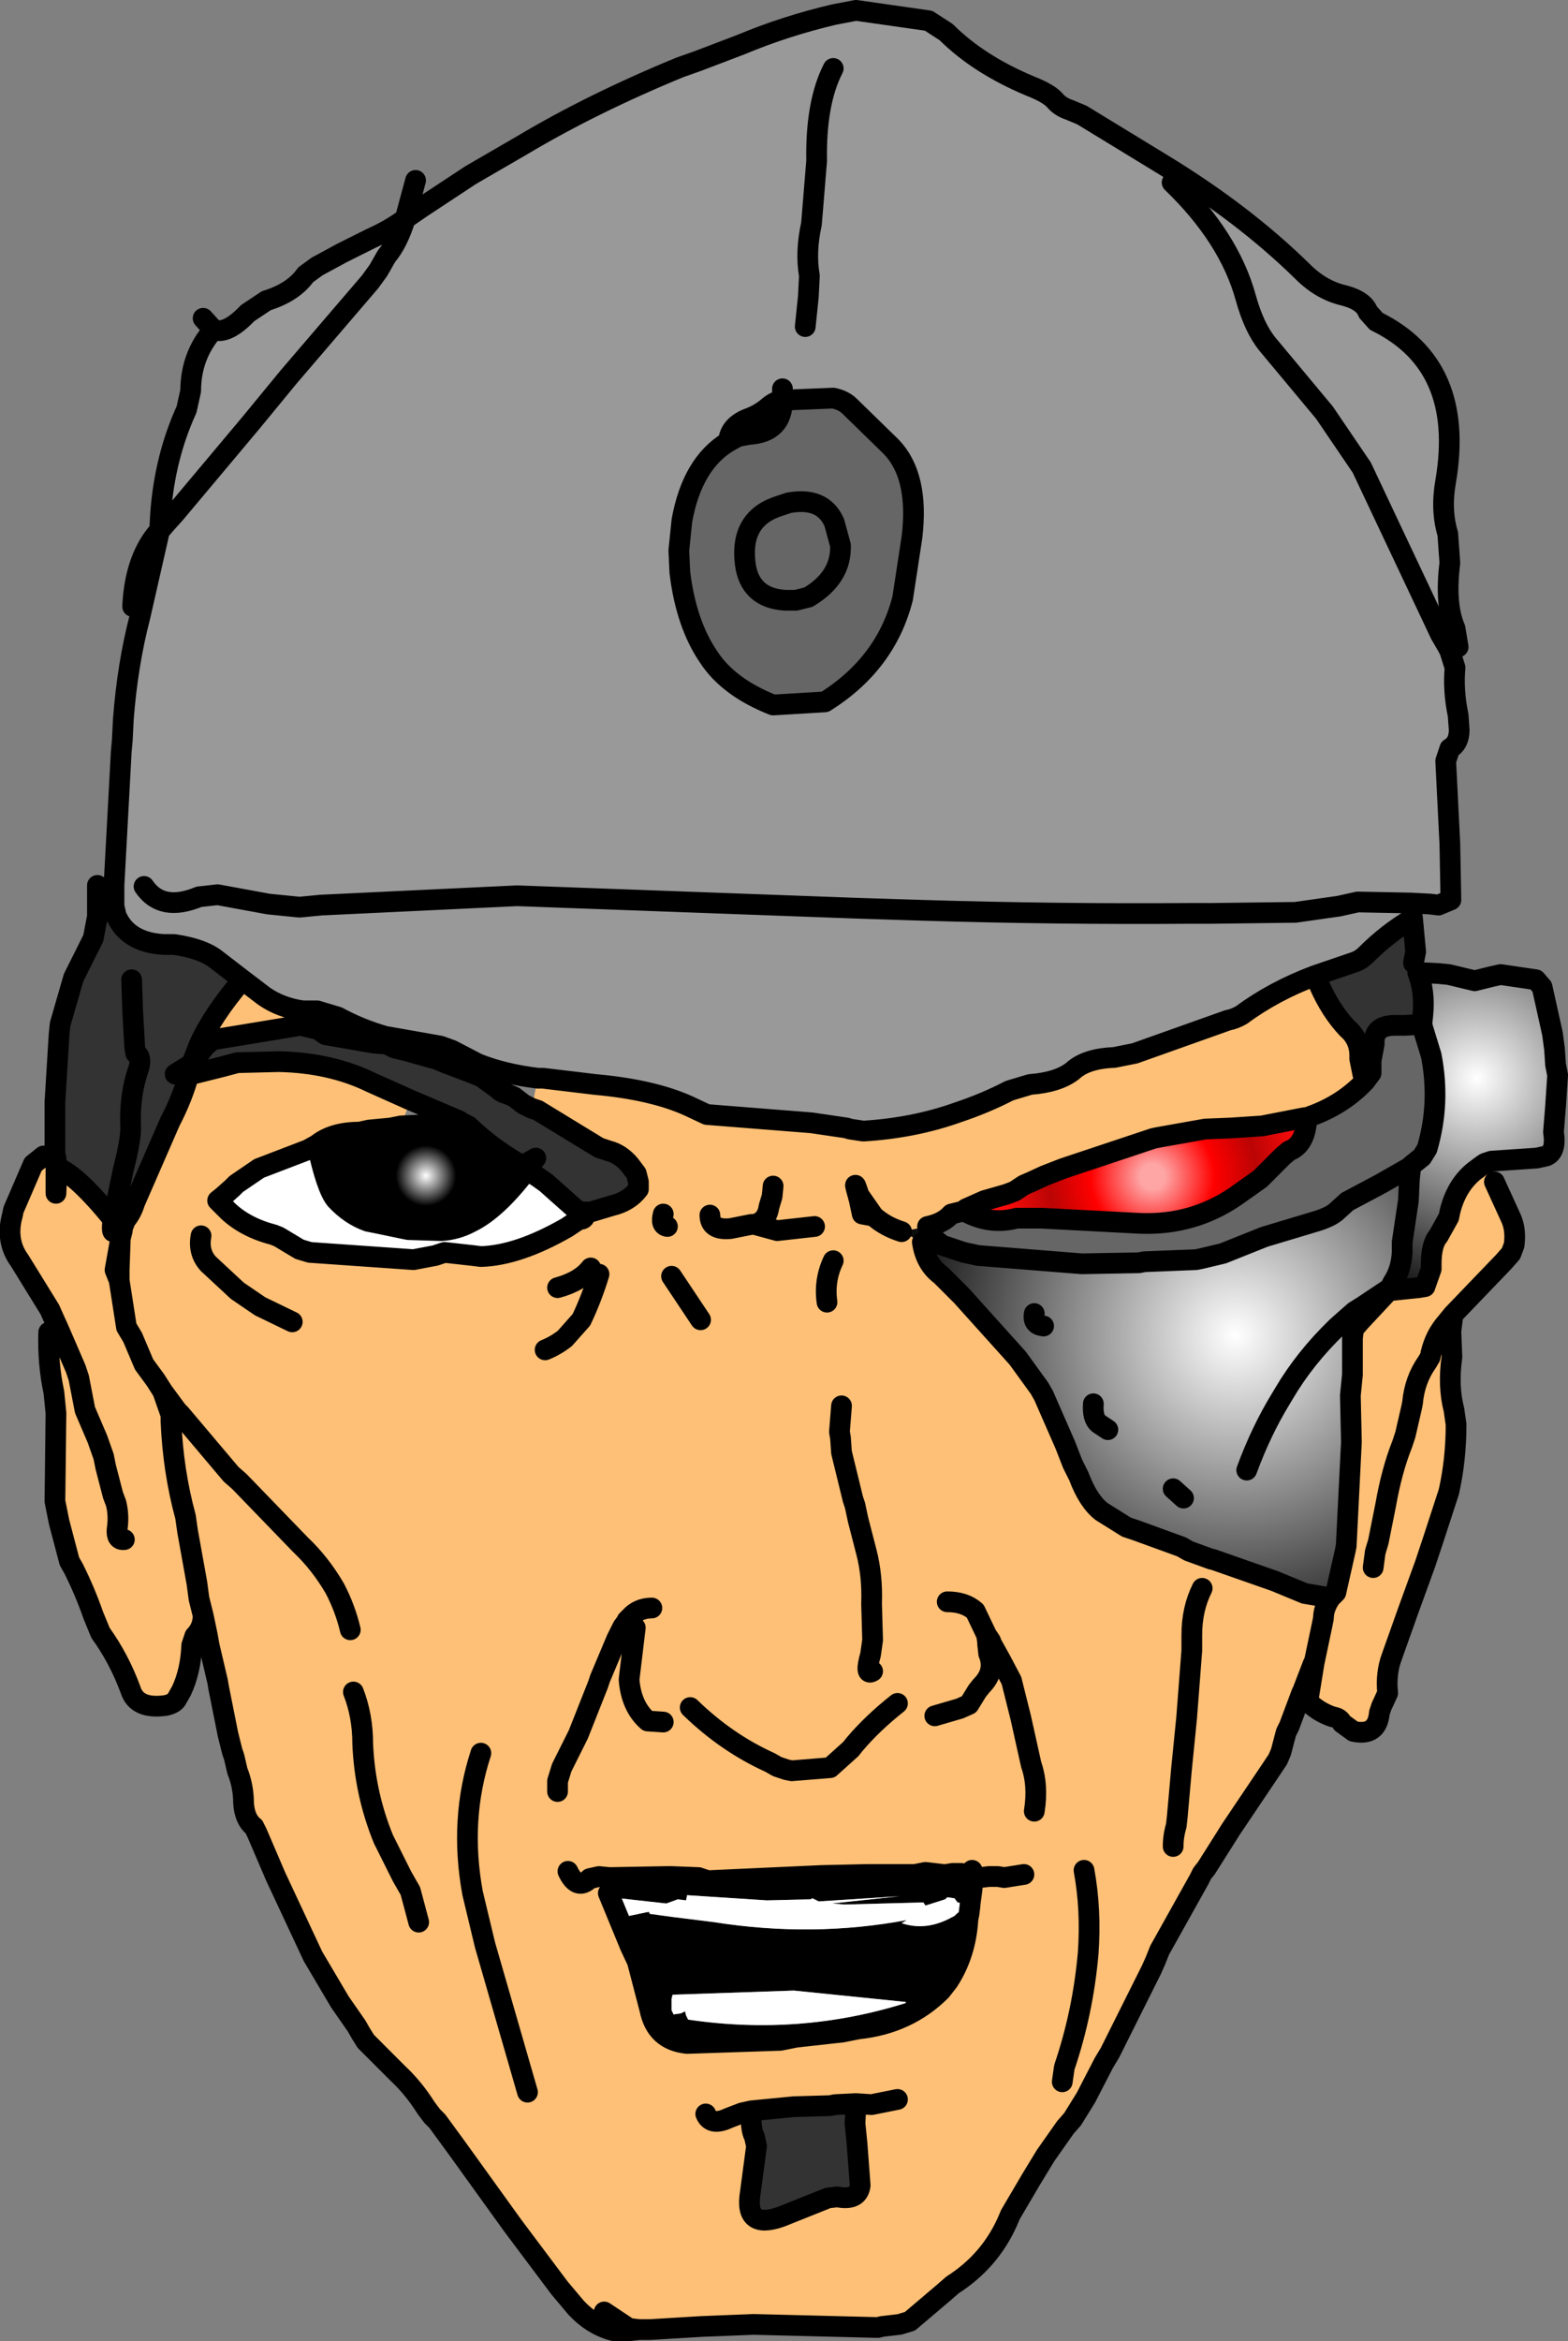<?xml version="1.0" encoding="UTF-8" standalone="no"?>
<svg xmlns:xlink="http://www.w3.org/1999/xlink" height="112.9px" width="75.65px" xmlns="http://www.w3.org/2000/svg">
  <rect width="100%" height="100%" fill="#808080" stroke="none"/>
  <g transform="matrix(1.0, 0.0, 0.0, 1.0, 35.7, 68.75)">
    <path d="M-16.15 -58.2 L-15.35 -58.75 -13.0 -60.3 -10.5 -61.75 Q-7.15 -63.75 -2.9 -65.5 L-2.05 -65.8 0.05 -66.6 Q2.2 -67.5 4.55 -68.05 L5.6 -68.25 9.1 -67.75 9.95 -67.2 Q11.5 -65.65 14.0 -64.6 14.9 -64.25 15.2 -63.9 15.45 -63.6 15.9 -63.45 L16.5 -63.2 20.35 -60.85 Q24.3 -58.45 27.15 -55.65 28.05 -54.75 29.15 -54.5 30.1 -54.25 30.3 -53.7 L30.7 -53.25 Q35.0 -51.15 34.05 -45.55 33.8 -44.15 34.15 -43.0 L34.25 -41.6 Q34.0 -39.6 34.5 -38.45 L34.65 -37.55 34.25 -37.35 34.5 -36.55 Q34.4 -35.45 34.65 -34.25 L34.7 -33.55 Q34.7 -32.9 34.25 -32.65 L34.05 -32.05 34.25 -28.05 34.3 -25.35 33.7 -25.1 33.3 -25.15 32.35 -25.2 32.45 -24.45 Q31.25 -23.75 30.2 -22.7 29.95 -22.45 29.65 -22.35 L27.75 -21.7 Q25.75 -20.95 24.2 -19.8 23.85 -19.6 23.55 -19.55 L19.05 -17.95 18.05 -17.75 Q16.7 -17.7 16.05 -17.1 15.35 -16.55 14.0 -16.45 L13.0 -16.15 Q11.85 -15.55 10.5 -15.1 8.4 -14.35 5.95 -14.2 L5.3 -14.3 5.15 -14.35 3.45 -14.6 -1.6 -15.0 -2.45 -15.4 Q-4.2 -16.2 -7.0 -16.45 L-9.5 -16.75 -9.75 -16.75 Q-11.4 -16.95 -12.65 -17.45 L-13.9 -18.1 -14.45 -18.3 -17.0 -18.75 -17.05 -18.75 Q-18.3 -19.1 -19.4 -19.7 L-20.4 -20.0 -21.1 -20.0 Q-22.15 -20.15 -22.95 -20.7 L-24.0 -21.5 -25.3 -22.5 Q-25.95 -23.0 -27.3 -23.2 L-27.8 -23.2 Q-29.55 -23.3 -30.1 -24.6 L-30.2 -25.05 -30.2 -25.55 -30.2 -25.8 -30.2 -26.05 -29.85 -32.5 -29.8 -33.05 -29.75 -34.05 Q-29.55 -36.7 -28.95 -39.0 L-28.05 -42.95 -28.05 -43.0 -28.0 -43.15 -27.95 -44.0 Q-27.75 -46.7 -26.7 -49.0 L-26.5 -49.9 Q-26.5 -51.6 -25.4 -52.85 -24.75 -52.6 -23.75 -53.65 L-22.85 -54.25 Q-21.55 -54.65 -20.95 -55.5 L-20.4 -55.9 -19.2 -56.55 -17.8 -57.25 Q-16.9 -57.65 -16.15 -58.2 -16.5 -57.05 -17.05 -56.4 L-17.45 -55.7 -17.85 -55.15 -21.75 -50.6 -23.6 -48.35 -27.25 -44.0 -27.7 -43.5 -28.0 -43.15 -27.7 -43.5 -27.25 -44.0 -23.6 -48.35 -21.75 -50.6 -17.85 -55.15 -17.45 -55.7 -17.05 -56.4 Q-16.5 -57.05 -16.15 -58.2 M2.05 -50.0 L2.05 -49.45 2.05 -50.0 M-0.55 -47.45 Q-2.3 -46.4 -2.8 -43.65 L-2.95 -42.2 -2.9 -41.15 Q-2.6 -38.65 -1.5 -37.05 -0.55 -35.6 1.6 -34.75 L4.1 -34.9 Q7.05 -36.75 7.85 -39.9 L8.3 -42.85 Q8.65 -45.8 7.3 -47.2 L5.3 -49.15 Q5.0 -49.45 4.5 -49.55 L2.05 -49.45 Q1.7 -49.4 1.4 -49.15 1.0 -48.8 0.5 -48.6 -0.5 -48.25 -0.55 -47.45 M-28.75 -26.0 Q-27.9 -24.75 -26.1 -25.5 L-25.2 -25.6 -22.75 -25.15 -21.25 -25.0 -20.2 -25.1 -10.75 -25.55 5.6 -24.95 8.75 -24.85 Q15.25 -24.65 21.8 -24.7 L22.8 -24.7 26.8 -24.75 28.9 -25.05 29.8 -25.25 32.35 -25.2 29.8 -25.25 28.9 -25.05 26.8 -24.75 22.8 -24.7 21.8 -24.7 Q15.25 -24.65 8.75 -24.85 L5.6 -24.95 -10.75 -25.55 -20.2 -25.1 -21.25 -25.0 -22.75 -25.15 -25.2 -25.6 -26.1 -25.5 Q-27.9 -24.75 -28.75 -26.0 M20.85 -59.95 Q23.6 -57.3 24.4 -54.4 24.8 -52.95 25.45 -52.15 L28.2 -48.85 30.0 -46.2 31.25 -43.55 33.8 -38.15 34.15 -37.55 34.25 -37.35 34.15 -37.55 33.8 -38.15 31.25 -43.55 30.0 -46.2 28.2 -48.85 25.45 -52.15 Q24.8 -52.95 24.4 -54.4 23.6 -57.3 20.85 -59.95 M3.15 -53.0 L3.3 -54.45 3.35 -55.45 Q3.15 -56.6 3.45 -57.95 L3.7 -61.0 Q3.65 -63.8 4.5 -65.45 3.65 -63.8 3.7 -61.0 L3.45 -57.95 Q3.15 -56.6 3.35 -55.45 L3.3 -54.45 3.15 -53.0" fill="#999999" fill-rule="evenodd" stroke="none"/>
    <path d="M2.05 -49.45 L4.5 -49.55 Q5.0 -49.45 5.3 -49.15 L7.3 -47.2 Q8.65 -45.8 8.3 -42.85 L7.85 -39.9 Q7.05 -36.75 4.1 -34.9 L1.6 -34.75 Q-0.55 -35.6 -1.5 -37.05 -2.6 -38.65 -2.9 -41.15 L-2.95 -42.2 -2.8 -43.65 Q-2.3 -46.4 -0.55 -47.45 L-0.1 -47.7 0.45 -47.8 Q2.05 -47.9 2.05 -49.45 M1.9 -44.35 L2.35 -44.5 Q4.0 -44.8 4.55 -43.55 L4.85 -42.45 Q4.9 -40.9 3.3 -39.95 L2.7 -39.8 2.2 -39.8 Q0.45 -39.9 0.25 -41.6 0.0 -43.75 1.9 -44.35 0.0 -43.75 0.25 -41.6 0.45 -39.9 2.2 -39.8 L2.7 -39.8 3.3 -39.95 Q4.9 -40.9 4.85 -42.45 L4.55 -43.55 Q4.0 -44.8 2.35 -44.5 L1.9 -44.35 M27.35 -14.85 L27.75 -15.0 Q29.15 -15.55 30.15 -16.6 L30.45 -17.0 30.45 -17.6 30.6 -18.4 Q30.55 -19.3 31.6 -19.3 L32.1 -19.3 32.9 -19.35 32.95 -19.15 33.35 -17.85 Q33.8 -15.55 33.15 -13.35 L32.9 -12.95 32.4 -12.55 32.3 -12.45 30.9 -11.65 29.3 -10.8 28.75 -10.3 Q28.45 -10.05 27.8 -9.85 L27.3 -9.7 25.3 -9.1 23.3 -8.3 22.25 -8.05 22.0 -8.0 19.5 -7.9 19.25 -7.85 16.5 -7.8 11.5 -8.2 10.8 -8.35 9.75 -8.7 9.25 -9.1 9.1 -9.5 9.05 -9.6 Q9.8 -9.75 10.2 -10.2 L10.6 -10.3 10.8 -10.35 Q12.05 -9.65 13.35 -10.0 L13.8 -10.0 14.3 -10.0 14.55 -10.0 19.3 -9.75 Q21.85 -9.65 23.9 -11.05 L25.1 -11.9 26.2 -13.0 26.5 -13.25 Q27.3 -13.55 27.35 -14.85" fill="#666666" fill-rule="evenodd" stroke="none"/>
    <path d="M35.8 -12.55 L36.4 -11.75 37.2 -10.0 Q37.45 -9.45 37.35 -8.7 L37.2 -8.3 36.85 -7.9 34.4 -5.35 34.3 -4.55 34.35 -3.3 Q34.15 -1.9 34.45 -0.75 L34.55 -0.05 Q34.55 1.65 34.2 3.2 L33.45 5.5 33.05 6.7 32.25 8.9 31.45 11.15 Q31.15 11.95 31.25 12.9 L30.95 13.55 30.85 13.85 Q30.75 15.0 29.6 14.75 L29.05 14.35 Q28.95 14.1 28.6 14.05 28.0 13.85 27.55 13.45 L27.4 13.3 27.7 11.45 27.65 11.5 27.15 12.8 27.1 12.9 26.5 14.5 26.35 14.8 26.1 15.75 25.95 16.1 25.65 16.55 23.7 19.45 22.5 21.35 22.3 21.6 22.15 21.9 20.25 25.3 20.05 25.8 19.85 26.25 19.55 26.85 19.35 27.25 17.85 30.25 17.55 30.75 16.75 32.3 16.7 32.4 16.05 33.45 15.7 33.85 14.75 35.2 14.05 36.35 13.05 38.05 12.9 38.4 Q12.05 40.3 10.25 41.45 L9.85 41.8 8.2 43.2 7.7 43.35 6.85 43.45 6.65 43.5 0.65 43.35 -1.85 43.45 -4.35 43.6 -4.85 43.6 -5.3 43.65 -5.35 43.65 -5.85 43.65 -6.1 43.65 Q-7.1 43.4 -7.9 42.55 L-8.7 41.6 -10.95 38.6 -13.65 34.85 -14.6 33.55 -14.85 33.3 -15.15 32.9 Q-15.75 31.95 -16.5 31.25 L-18.05 29.7 -18.3 29.3 -18.5 28.95 -19.3 27.8 -20.6 25.6 -22.4 21.75 -23.3 19.65 -23.45 19.35 Q-23.9 19.0 -23.95 18.2 -23.95 17.4 -24.25 16.65 L-24.4 16.0 -24.5 15.7 -24.7 14.9 -25.15 12.65 -25.2 12.35 -25.6 10.65 -25.7 10.1 -25.9 9.15 Q-25.9 9.75 -26.3 10.15 L-26.45 10.6 Q-26.5 11.85 -26.95 12.8 L-27.15 13.15 Q-27.25 13.4 -27.7 13.5 -29.1 13.7 -29.4 12.75 -29.95 11.25 -30.85 10.0 L-31.2 9.15 Q-31.6 8.0 -32.15 6.9 L-32.35 6.55 -32.85 4.65 -33.0 3.9 -33.05 3.65 -33.0 -0.6 -33.1 -1.6 Q-33.4 -3.0 -33.35 -4.5 L-32.85 -4.6 -33.3 -5.6 -34.75 -7.95 Q-35.45 -8.9 -35.1 -10.15 L-35.05 -10.4 -34.1 -12.6 -33.6 -13.0 -33.15 -12.85 -33.05 -12.8 -33.0 -12.55 -33.0 -11.2 -32.95 -12.45 Q-32.0 -12.1 -30.25 -9.95 -30.35 -9.15 -30.15 -9.4 L-29.95 -9.55 -29.9 -9.5 -29.9 -9.0 -29.9 -8.9 -30.15 -7.5 -29.95 -7.0 -29.95 -7.25 -29.95 -7.5 -29.9 -8.9 -29.9 -9.0 -29.8 -9.4 -29.8 -9.5 -29.65 -9.9 Q-29.35 -10.25 -29.2 -10.75 L-27.5 -14.65 Q-26.9 -15.8 -26.6 -16.9 L-25.0 -17.3 -24.25 -17.5 -22.25 -17.55 Q-19.75 -17.5 -17.8 -16.55 L-15.9 -15.7 -16.35 -14.45 -16.85 -14.35 -17.9 -14.25 -18.35 -14.15 Q-19.65 -14.15 -20.4 -13.55 L-20.85 -13.3 -23.2 -12.4 -24.3 -11.65 -24.5 -11.45 -24.95 -11.05 -25.2 -10.85 -24.7 -10.35 Q-23.85 -9.55 -22.5 -9.2 L-22.25 -9.1 -21.25 -8.5 -20.75 -8.35 -15.75 -8.0 -14.7 -8.2 -14.25 -8.35 -12.9 -8.2 -12.5 -8.15 Q-10.7 -8.2 -8.35 -9.55 L-7.75 -9.95 Q-7.45 -9.9 -7.45 -10.3 L-7.2 -10.3 -6.2 -10.6 Q-5.35 -10.8 -4.9 -11.4 L-4.9 -11.75 -5.0 -12.15 -5.3 -12.55 Q-5.75 -13.1 -6.35 -13.25 L-6.8 -13.4 -9.75 -15.2 -10.05 -15.3 -9.75 -16.75 -9.5 -16.75 -7.0 -16.45 Q-4.2 -16.2 -2.45 -15.4 L-1.6 -15.0 3.45 -14.6 5.15 -14.35 5.3 -14.3 5.95 -14.2 Q8.4 -14.35 10.5 -15.1 11.85 -15.55 13.0 -16.15 L14.0 -16.45 Q15.35 -16.55 16.05 -17.1 16.7 -17.7 18.05 -17.75 L19.05 -17.95 23.55 -19.55 Q23.85 -19.6 24.2 -19.8 25.75 -20.95 27.75 -21.7 L27.95 -21.25 Q28.5 -20.0 29.3 -19.15 29.95 -18.6 29.9 -17.7 L30.0 -17.2 30.05 -16.95 30.15 -16.6 Q29.15 -15.55 27.75 -15.0 L27.35 -14.85 27.25 -14.85 25.45 -14.5 25.2 -14.45 23.7 -14.35 22.45 -14.3 20.2 -13.9 19.95 -13.85 15.6 -12.4 14.7 -12.05 14.05 -11.75 13.7 -11.6 13.25 -11.3 12.85 -11.15 11.8 -10.85 10.9 -10.45 10.8 -10.35 10.6 -10.3 10.2 -10.2 Q9.8 -9.75 9.05 -9.6 L7.8 -9.35 8.8 -8.85 Q8.95 -7.8 9.7 -7.25 L10.7 -6.25 13.4 -3.25 14.45 -1.8 14.65 -1.45 15.7 0.95 16.05 1.85 16.35 2.45 Q16.8 3.65 17.45 4.15 L18.65 4.9 19.1 5.05 21.3 5.85 21.65 6.05 22.75 6.45 22.8 6.45 25.8 7.5 27.25 8.1 28.45 8.3 28.5 8.3 28.75 8.05 29.2 6.05 29.25 5.8 29.5 0.8 29.45 -1.45 29.55 -2.45 29.55 -4.2 29.6 -4.65 29.9 -5.0 31.3 -6.5 32.75 -6.65 33.05 -6.7 33.35 -7.55 33.35 -7.8 Q33.35 -8.75 33.7 -9.15 L34.2 -10.05 34.25 -10.3 Q34.55 -11.55 35.4 -12.25 L35.8 -12.55 M-27.85 -1.65 L-28.2 -2.2 -28.75 -2.95 -29.3 -4.25 -29.6 -4.75 -29.95 -7.0 -29.6 -4.75 -29.3 -4.25 -28.75 -2.95 -28.2 -2.2 -27.85 -1.65 -27.5 -0.65 -27.15 -0.7 -27.85 -1.65 M-18.8 9.85 Q-19.05 8.8 -19.55 7.85 -20.25 6.65 -21.2 5.75 L-24.15 2.7 -24.55 2.35 -27.0 -0.55 -27.15 -0.7 -27.0 -0.55 -24.55 2.35 -24.15 2.7 -21.2 5.75 Q-20.25 6.65 -19.55 7.85 -19.05 8.8 -18.8 9.85 M6.45 -10.1 L5.75 -11.1 Q5.5 -11.85 5.6 -11.45 L5.75 -10.9 5.9 -10.2 6.45 -10.1 Q7.0 -9.6 7.8 -9.35 7.0 -9.6 6.45 -10.1 M4.2 -5.95 Q4.05 -7.0 4.5 -7.95 4.05 -7.0 4.2 -5.95 M3.6 -9.6 L1.8 -9.4 0.7 -9.7 0.55 -9.7 -0.45 -9.5 Q-1.45 -9.4 -1.45 -10.15 -1.45 -9.4 -0.45 -9.5 L0.55 -9.7 0.7 -9.7 Q1.3 -9.85 1.4 -10.55 L1.55 -11.05 1.6 -11.55 1.55 -11.05 1.4 -10.55 Q1.3 -9.85 0.7 -9.7 L1.8 -9.4 3.6 -9.6 M30.55 6.85 L30.65 6.1 30.8 5.6 31.15 3.85 Q31.45 2.15 31.95 0.9 L32.1 0.45 32.4 -0.85 32.45 -1.1 Q32.55 -2.2 33.15 -3.05 L33.3 -3.3 Q33.45 -4.15 33.95 -4.8 L34.4 -5.35 33.95 -4.8 Q33.45 -4.15 33.3 -3.3 L33.15 -3.05 Q32.55 -2.2 32.45 -1.1 L32.4 -0.85 32.1 0.45 31.95 0.9 Q31.45 2.15 31.15 3.85 L30.8 5.6 30.65 6.1 30.55 6.85 M-24.0 -21.5 L-22.95 -20.7 Q-22.15 -20.15 -21.1 -20.0 L-20.4 -20.0 -19.4 -19.7 Q-18.3 -19.1 -17.05 -18.75 L-17.05 -18.4 -17.1 -18.4 -17.7 -18.45 -20.0 -18.85 -20.35 -19.1 -21.2 -19.3 -25.45 -18.6 -25.8 -18.3 -26.45 -17.45 -26.1 -18.35 Q-25.45 -19.8 -24.0 -21.5 M-29.7 5.5 Q-30.1 5.55 -30.05 5.0 -29.95 4.35 -30.1 3.75 L-30.25 3.35 -30.6 2.0 -30.7 1.5 -31.0 0.65 -31.6 -0.75 -31.9 -2.3 -32.05 -2.75 -32.85 -4.6 -32.05 -2.75 -31.9 -2.3 -31.6 -0.75 -31.0 0.65 -30.7 1.5 -30.6 2.0 -30.25 3.35 -30.1 3.75 Q-29.95 4.35 -30.05 5.0 -30.1 5.55 -29.7 5.5 M-21.6 -5.0 L-23.15 -5.75 -24.25 -6.5 -25.65 -7.8 Q-26.15 -8.35 -26.0 -9.15 -26.15 -8.35 -25.65 -7.8 L-24.25 -6.5 -23.15 -5.75 -21.6 -5.0 M-3.5 -9.6 Q-3.85 -9.65 -3.7 -10.2 -3.85 -9.65 -3.5 -9.6 M-5.05 9.75 L-5.35 12.25 Q-5.25 13.55 -4.45 14.25 L-3.7 14.3 -4.45 14.25 Q-5.25 13.55 -5.35 12.25 L-5.05 9.75 M-15.5 23.95 L-15.9 22.45 -16.3 21.75 -17.2 19.95 Q-18.1 17.75 -18.2 15.35 -18.2 14.0 -18.65 12.85 -18.2 14.0 -18.2 15.35 -18.1 17.75 -17.2 19.95 L-16.3 21.75 -15.9 22.45 -15.5 23.95 M-10.25 32.15 L-12.3 25.05 -12.9 22.55 Q-13.55 19.0 -12.5 15.8 -13.55 19.0 -12.9 22.55 L-12.3 25.05 -10.25 32.15 M-8.8 17.65 L-8.8 17.15 -8.6 16.5 -7.8 14.9 -6.85 12.5 -6.75 12.2 -5.95 10.3 -5.65 9.7 -5.5 9.5 -5.45 9.4 -5.3 9.25 Q-4.9 8.8 -4.25 8.8 -4.9 8.8 -5.3 9.25 L-5.45 9.4 -5.5 9.5 -5.65 9.7 -5.95 10.3 -6.75 12.2 -6.85 12.5 -7.8 14.9 -8.6 16.5 -8.8 17.15 -8.8 17.65 M-1.9 -5.1 L-3.3 -7.2 -1.9 -5.1 M-9.4 -3.65 Q-8.9 -3.85 -8.45 -4.2 L-7.65 -5.1 Q-7.15 -6.15 -6.8 -7.3 -7.15 -6.15 -7.65 -5.1 L-8.45 -4.2 Q-8.9 -3.85 -9.4 -3.65 M-8.8 -6.65 Q-7.7 -6.95 -7.2 -7.6 -7.7 -6.95 -8.8 -6.65 M-6.3 21.8 L-6.35 22.55 -5.3 25.1 -4.95 25.85 -4.35 28.15 Q-4.05 29.65 -2.55 29.8 L1.95 29.65 2.7 29.5 4.95 29.25 5.7 29.1 Q8.1 28.85 9.7 27.25 L10.05 26.8 Q10.9 25.5 11.0 23.8 L11.05 23.55 11.1 23.15 11.15 23.2 11.15 23.15 11.1 23.1 11.2 22.35 11.2 21.85 12.0 21.75 12.2 21.75 12.45 21.75 12.75 21.8 13.7 21.65 12.75 21.8 12.45 21.75 12.2 21.75 12.0 21.75 11.2 21.85 11.2 21.45 Q11.15 21.7 10.7 21.6 L10.6 21.6 10.25 21.6 9.95 21.65 9.8 21.65 8.95 21.55 8.45 21.65 6.2 21.65 3.95 21.7 -1.55 21.95 -2.0 21.8 -3.3 21.75 -3.55 21.75 -6.3 21.8 -6.8 21.75 -7.25 21.85 Q-7.85 22.45 -8.3 21.5 -7.85 22.45 -7.25 21.85 L-6.8 21.75 -6.3 21.8 M-25.9 9.15 L-26.1 8.35 -26.2 7.6 -26.65 5.1 -26.75 4.4 Q-27.35 2.2 -27.45 -0.2 L-27.45 -0.5 -27.5 -0.65 -27.45 -0.5 -27.45 -0.2 Q-27.35 2.2 -26.75 4.4 L-26.65 5.1 -26.2 7.6 -26.1 8.35 -25.9 9.15 M-6.55 42.75 L-5.35 43.55 -5.3 43.55 -4.85 43.6 -5.3 43.55 -5.35 43.55 -6.55 42.75 M10.0 8.5 Q10.85 8.5 11.35 8.95 L11.9 10.1 11.35 8.95 Q10.85 8.5 10.0 8.5 M27.7 11.45 L28.1 9.55 28.15 9.3 Q28.15 8.8 28.5 8.3 28.15 8.8 28.15 9.3 L28.1 9.55 27.7 11.45 M20.9 20.3 Q20.9 19.8 21.05 19.3 L21.1 18.85 21.3 16.6 21.55 14.1 21.8 10.85 21.8 10.1 Q21.8 8.85 22.3 7.85 21.8 8.85 21.8 10.1 L21.8 10.85 21.55 14.1 21.3 16.6 21.1 18.85 21.05 19.3 Q20.9 19.8 20.9 20.3 M12.1 10.4 L11.9 10.1 11.95 10.45 11.95 10.5 11.95 10.55 12.0 11.0 Q12.35 11.85 11.65 12.55 L11.45 12.8 11.05 13.45 10.6 13.65 9.4 14.0 10.6 13.65 11.05 13.45 11.45 12.8 11.65 12.55 Q12.35 11.85 12.0 11.0 L11.95 10.55 11.95 10.5 11.95 10.45 12.1 10.4 12.1 10.45 12.6 11.35 13.1 12.3 13.55 14.1 14.05 16.35 Q14.4 17.35 14.2 18.6 14.4 17.35 14.05 16.35 L13.55 14.1 13.1 12.3 12.6 11.35 12.1 10.45 12.1 10.4 M7.6 13.4 Q6.4 14.35 5.55 15.35 L5.35 15.6 4.35 16.5 2.5 16.65 2.25 16.6 1.8 16.45 1.45 16.25 Q-0.65 15.3 -2.4 13.6 -0.65 15.3 1.45 16.25 L1.8 16.45 2.25 16.6 2.5 16.65 4.35 16.5 5.35 15.6 5.55 15.35 Q6.4 14.35 7.6 13.4 M4.9 -0.95 L4.8 0.3 4.85 0.6 4.9 1.3 5.45 3.55 5.55 3.85 5.7 4.55 6.1 6.1 Q6.4 7.25 6.35 8.6 L6.4 10.35 6.3 11.05 Q6.0 12.1 6.4 11.85 6.0 12.1 6.3 11.05 L6.4 10.35 6.35 8.6 Q6.4 7.25 6.1 6.1 L5.7 4.55 5.55 3.85 5.45 3.55 4.9 1.3 4.85 0.6 4.8 0.3 4.9 -0.95 M15.55 31.65 L15.65 30.95 Q16.55 28.3 16.8 25.45 16.95 23.35 16.6 21.45 16.95 23.35 16.8 25.45 16.55 28.3 15.65 30.95 L15.55 31.65 M0.5 37.0 Q0.2 38.8 2.0 38.15 L4.25 37.25 4.7 37.2 Q5.7 37.4 5.8 36.65 L5.65 34.65 5.55 33.65 5.6 32.7 4.6 32.75 4.35 32.8 2.6 32.85 0.55 33.05 Q0.5 33.95 0.7 34.3 L0.8 34.75 0.5 37.0 M7.6 32.5 L6.35 32.75 5.6 32.7 6.35 32.75 7.6 32.5 M0.55 33.05 L0.1 33.15 -0.55 33.4 Q-1.4 33.8 -1.65 33.2 -1.4 33.8 -0.55 33.4 L0.1 33.15 0.55 33.05" fill="#fec076" fill-rule="evenodd" stroke="none"/>
    <path d="M10.8 -10.35 L10.9 -10.45 11.8 -10.85 12.85 -11.15 13.25 -11.3 13.7 -11.6 14.05 -11.75 14.7 -12.05 15.6 -12.4 19.95 -13.85 20.2 -13.9 22.45 -14.3 23.7 -14.35 25.2 -14.45 25.45 -14.5 27.25 -14.85 27.35 -14.85 Q27.3 -13.55 26.5 -13.25 L26.2 -13.0 25.1 -11.9 23.9 -11.05 Q21.85 -9.65 19.3 -9.75 L14.55 -10.0 14.3 -10.0 13.8 -10.0 13.35 -10.0 Q12.05 -9.65 10.8 -10.35" fill="url(#gradient0)" fill-rule="evenodd" stroke="none"/>
    <path d="M8.8 -8.85 L7.8 -9.35 9.05 -9.6 9.1 -9.5 9.25 -9.1 9.75 -8.7 10.8 -8.35 11.5 -8.2 16.5 -7.8 19.25 -7.85 19.5 -7.9 22.0 -8.0 22.25 -8.05 23.3 -8.3 25.3 -9.1 27.3 -9.7 27.8 -9.85 Q28.45 -10.05 28.75 -10.3 L29.3 -10.8 30.9 -11.65 32.3 -12.45 32.4 -12.55 32.35 -12.35 32.3 -11.9 32.25 -10.85 31.95 -8.85 31.95 -8.35 Q31.9 -7.5 31.5 -6.9 L31.35 -6.6 31.25 -6.55 30.05 -5.75 29.65 -5.5 29.25 -5.15 28.8 -4.75 29.6 -4.65 29.55 -4.2 29.55 -2.45 29.45 -1.45 29.5 0.8 29.25 5.8 29.2 6.05 28.75 8.05 28.5 8.3 28.45 8.3 27.25 8.1 25.8 7.5 22.8 6.45 22.75 6.45 21.65 6.05 21.3 5.85 19.1 5.05 18.65 4.9 17.45 4.15 Q16.8 3.65 16.35 2.45 L16.05 1.85 15.7 0.95 14.65 -1.45 14.45 -1.8 13.4 -3.25 10.7 -6.25 9.7 -7.25 Q8.95 -7.8 8.8 -8.85 M24.45 2.15 Q25.15 0.25 26.1 -1.3 L26.25 -1.55 Q27.25 -3.25 28.8 -4.75 27.25 -3.25 26.25 -1.55 L26.1 -1.3 Q25.15 0.25 24.45 2.15 M17.75 0.2 L17.3 -0.1 Q17.0 -0.35 17.05 -1.05 17.0 -0.35 17.3 -0.1 L17.75 0.2 M14.65 -4.8 Q14.1 -4.85 14.2 -5.4 14.1 -4.85 14.65 -4.8 M21.4 3.5 L20.9 3.05 21.4 3.5" fill="url(#gradient1)" fill-rule="evenodd" stroke="none"/>
    <path d="M32.7 -21.85 L33.7 -21.8 34.2 -21.75 35.45 -21.45 36.25 -21.65 36.7 -21.75 38.4 -21.5 38.7 -21.15 39.2 -18.9 39.3 -18.15 39.35 -17.4 39.45 -16.9 39.35 -15.4 39.25 -14.15 Q39.4 -13.2 38.9 -13.0 L38.45 -12.9 36.25 -12.75 35.95 -12.65 35.8 -12.55 35.4 -12.25 Q34.55 -11.55 34.25 -10.3 L34.2 -10.05 33.7 -9.15 Q33.35 -8.75 33.35 -7.8 L33.35 -7.55 33.05 -6.7 32.75 -6.65 31.3 -6.5 31.35 -6.6 31.5 -6.9 Q31.9 -7.5 31.95 -8.35 L31.95 -8.85 32.25 -10.85 32.3 -11.9 32.35 -12.35 32.4 -12.55 32.9 -12.95 33.15 -13.35 Q33.8 -15.55 33.35 -17.85 L32.95 -19.15 32.9 -19.35 32.95 -19.85 Q33.05 -20.95 32.7 -21.85" fill="url(#gradient2)" fill-rule="evenodd" stroke="none"/>
    <path d="M32.45 -24.45 L32.6 -22.85 32.5 -22.35 32.5 -22.3 32.7 -21.85 Q33.05 -20.95 32.95 -19.85 L32.9 -19.35 32.1 -19.3 31.6 -19.3 Q30.55 -19.3 30.6 -18.4 L30.45 -17.6 30.45 -17.0 30.05 -16.95 30.0 -17.2 29.9 -17.7 Q29.95 -18.6 29.3 -19.15 28.5 -20.0 27.95 -21.25 L27.75 -21.7 29.65 -22.35 Q29.95 -22.45 30.2 -22.7 31.25 -23.75 32.45 -24.45 M-32.95 -12.45 L-32.95 -12.5 -32.95 -12.55 -33.0 -12.85 -33.0 -12.9 -33.05 -13.1 -33.05 -15.6 -32.85 -18.85 -32.8 -19.35 -32.15 -21.6 -31.8 -22.3 -31.2 -23.5 -31.0 -24.55 Q-30.45 -24.9 -30.2 -25.8 L-30.2 -25.55 -30.2 -25.05 -30.1 -24.6 Q-29.55 -23.3 -27.8 -23.2 L-27.3 -23.2 Q-25.95 -23.0 -25.3 -22.5 L-24.0 -21.5 Q-25.45 -19.8 -26.1 -18.35 L-26.45 -17.45 -25.8 -18.3 -25.45 -18.6 -21.2 -19.3 -20.35 -19.1 -20.0 -18.85 -17.7 -18.45 -17.1 -18.4 -17.05 -18.4 -16.65 -18.2 -16.2 -18.1 -14.6 -17.65 -14.25 -17.5 -12.8 -16.95 -12.45 -16.8 -11.7 -16.25 Q-11.5 -16.05 -11.25 -16.0 L-10.9 -15.85 -10.45 -15.5 -10.05 -15.3 -9.75 -15.2 -6.8 -13.4 -6.35 -13.25 Q-5.75 -13.1 -5.3 -12.55 L-5.0 -12.15 -4.9 -11.75 -4.9 -11.4 Q-5.35 -10.8 -6.2 -10.6 L-7.2 -10.3 -7.45 -10.3 Q-7.8 -10.3 -8.0 -10.5 L-9.35 -11.7 -9.7 -11.95 -10.3 -12.35 -9.85 -12.9 -10.55 -12.5 -10.7 -12.65 Q-12.0 -13.4 -13.1 -14.45 L-13.4 -14.6 -13.55 -14.7 -15.9 -15.7 -17.8 -16.55 Q-19.75 -17.5 -22.25 -17.55 L-24.25 -17.5 -25.0 -17.3 -26.6 -16.9 Q-26.9 -15.8 -27.5 -14.65 L-29.2 -10.75 Q-29.35 -10.25 -29.65 -9.9 L-29.8 -9.5 -29.8 -9.4 -29.9 -9.5 -29.95 -9.55 -30.25 -9.95 -29.75 -12.35 Q-29.35 -13.9 -29.4 -14.5 -29.45 -16.0 -29.0 -17.25 -28.85 -17.8 -29.15 -17.95 L-29.2 -18.25 -29.3 -20.0 -29.35 -21.5 -29.3 -20.0 -29.2 -18.25 -29.15 -17.95 Q-28.85 -17.8 -29.0 -17.25 -29.45 -16.0 -29.4 -14.5 -29.35 -13.9 -29.75 -12.35 L-30.25 -9.95 Q-32.0 -12.1 -32.95 -12.45 M-26.6 -16.9 L-26.45 -17.45 -27.25 -16.95 -26.6 -16.9 M0.5 37.0 L0.8 34.75 0.7 34.3 Q0.5 33.95 0.55 33.05 L2.6 32.85 4.35 32.8 4.6 32.75 5.6 32.7 5.55 33.65 5.65 34.65 5.8 36.65 Q5.7 37.4 4.7 37.2 L4.25 37.25 2.0 38.15 Q0.2 38.8 0.5 37.0" fill="#333333" fill-rule="evenodd" stroke="none"/>
    <path d="M-6.35 22.55 L-6.3 21.8 -3.55 21.75 -3.3 21.75 -2.0 21.8 -1.55 21.95 3.95 21.7 6.2 21.65 8.45 21.65 8.95 21.55 9.8 21.65 9.95 21.65 10.25 21.6 10.6 21.6 11.2 21.85 11.2 22.35 11.1 23.1 10.5 23.0 10.35 22.8 10.0 22.75 9.9 22.85 8.95 23.15 8.85 23.0 5.05 23.1 4.45 23.05 7.7 22.7 8.15 22.7 8.0 22.7 7.7 22.7 3.8 22.95 3.5 22.8 3.4 22.85 1.3 22.9 -2.55 22.65 -2.6 22.9 -3.0 22.85 -3.55 23.05 -5.8 22.8 -5.9 23.15 -5.9 23.35 Q-5.75 23.8 -5.35 23.65 L-4.4 23.45 -4.35 23.55 -3.25 23.7 -1.25 23.95 Q3.5 24.7 8.05 23.85 L7.8 24.0 Q9.0 24.4 10.25 23.7 L10.35 23.65 10.45 23.55 10.7 23.35 10.65 23.25 11.1 23.15 11.05 23.55 11.0 23.8 Q10.9 25.5 10.05 26.8 L9.7 27.25 Q8.1 28.85 5.7 29.1 L4.95 29.25 2.7 29.5 1.95 29.65 -2.55 29.8 Q-4.05 29.65 -4.35 28.15 L-4.95 25.85 -5.3 25.1 -6.35 22.55 M-3.25 27.45 L-3.3 27.65 -3.3 27.85 -3.3 28.0 -3.3 28.2 -3.2 28.4 -2.85 28.35 -2.65 28.25 -2.6 28.45 -2.5 28.65 Q2.9 29.45 8.0 27.85 L8.0 27.8 2.6 27.25 -3.25 27.45" fill="#000000" fill-rule="evenodd" stroke="none"/>
    <path d="M-7.75 -9.95 L-8.35 -9.55 Q-10.7 -8.2 -12.5 -8.15 L-12.9 -8.2 -14.25 -8.35 -14.7 -8.2 -15.75 -8.0 -20.75 -8.35 -21.25 -8.5 -22.25 -9.1 -22.5 -9.2 Q-23.85 -9.55 -24.7 -10.35 L-25.2 -10.85 -24.95 -11.05 -24.5 -11.45 -24.3 -11.65 -23.2 -12.4 -20.85 -13.3 -20.4 -13.55 Q-19.95 -11.45 -19.5 -10.9 -18.8 -10.15 -17.95 -9.85 L-17.45 -9.75 -16.25 -9.5 -16.0 -9.45 -14.4 -9.4 Q-13.65 -9.45 -13.0 -9.8 -11.75 -10.4 -10.3 -12.3 L-10.3 -12.35 -9.7 -11.95 -9.2 -10.9 -8.65 -10.45 -8.3 -10.25 -7.75 -9.95 M11.1 23.15 L10.65 23.25 10.7 23.35 10.45 23.55 10.35 23.65 10.25 23.7 Q9.0 24.4 7.8 24.0 L8.05 23.85 Q3.5 24.7 -1.25 23.95 L-3.25 23.7 -4.35 23.55 -4.4 23.45 -5.35 23.65 Q-5.75 23.8 -5.9 23.35 L-5.9 23.15 -5.8 22.8 -3.55 23.05 -3.0 22.85 -2.6 22.9 -2.55 22.65 1.3 22.9 3.4 22.85 3.5 22.8 3.8 22.95 7.7 22.7 8.0 22.7 8.15 22.7 7.7 22.7 4.45 23.05 5.05 23.1 8.85 23.0 8.95 23.15 9.9 22.85 10.0 22.75 10.35 22.8 10.5 23.0 11.1 23.1 11.15 23.15 11.15 23.2 11.1 23.15 M-3.25 27.45 L2.6 27.25 8.0 27.8 8.0 27.85 Q2.9 29.45 -2.5 28.65 L-2.6 28.45 -2.65 28.25 -2.85 28.35 -3.2 28.4 -3.3 28.2 -3.3 28.0 -3.3 27.85 -3.3 27.65 -3.25 27.45" fill="#ffffff" fill-rule="evenodd" stroke="none"/>
    <path d="M-20.4 -13.55 Q-19.65 -14.15 -18.35 -14.15 L-17.9 -14.25 -16.85 -14.35 -16.35 -14.45 -15.3 -14.5 -14.85 -14.35 -13.8 -14.0 -13.75 -13.95 -13.35 -13.75 -12.85 -13.55 -10.85 -12.5 -10.8 -12.5 -10.75 -12.5 -10.6 -12.5 -10.55 -12.5 -10.4 -12.4 -10.3 -12.3 Q-11.75 -10.4 -13.0 -9.8 -13.65 -9.45 -14.4 -9.4 L-16.0 -9.45 -16.25 -9.5 -17.45 -9.75 -17.95 -9.85 Q-18.8 -10.15 -19.5 -10.9 -19.95 -11.45 -20.4 -13.55" fill="url(#gradient3)" fill-rule="evenodd" stroke="none"/>
    <path d="M-16.15 -58.2 L-15.35 -58.75 -13.0 -60.3 -10.5 -61.75 Q-7.15 -63.75 -2.9 -65.5 L-2.05 -65.8 0.05 -66.6 Q2.2 -67.5 4.55 -68.05 L5.6 -68.25 9.1 -67.75 9.95 -67.2 Q11.5 -65.65 14.0 -64.6 14.9 -64.25 15.2 -63.9 15.45 -63.6 15.9 -63.45 L16.5 -63.2 20.35 -60.85 Q24.3 -58.45 27.15 -55.65 28.05 -54.75 29.15 -54.5 30.1 -54.25 30.3 -53.7 L30.7 -53.25 Q35.0 -51.15 34.05 -45.55 33.8 -44.15 34.15 -43.0 L34.25 -41.6 Q34.0 -39.6 34.5 -38.45 L34.65 -37.55 M34.25 -37.35 L34.5 -36.55 Q34.4 -35.45 34.65 -34.25 L34.7 -33.55 Q34.7 -32.9 34.25 -32.65 L34.05 -32.05 34.25 -28.05 34.3 -25.35 33.7 -25.1 33.3 -25.15 32.35 -25.2 32.45 -24.45 32.6 -22.85 32.5 -22.35 32.5 -22.3 M32.7 -21.85 L33.7 -21.8 34.2 -21.75 35.45 -21.45 36.25 -21.65 36.7 -21.75 38.4 -21.5 38.7 -21.15 39.2 -18.9 39.3 -18.15 39.35 -17.4 39.45 -16.9 39.35 -15.4 39.25 -14.15 Q39.4 -13.2 38.9 -13.0 L38.45 -12.9 36.25 -12.75 35.95 -12.65 35.8 -12.55 35.4 -12.25 Q34.55 -11.55 34.25 -10.3 L34.2 -10.05 33.7 -9.15 Q33.35 -8.75 33.35 -7.8 L33.35 -7.55 33.05 -6.7 32.75 -6.65 31.3 -6.5 29.9 -5.0 29.6 -4.65 29.55 -4.2 29.55 -2.45 29.45 -1.45 29.5 0.8 29.25 5.8 29.2 6.05 28.75 8.05 28.5 8.3 Q28.15 8.8 28.15 9.3 L28.1 9.55 27.7 11.45 27.65 11.5 27.15 12.8 27.1 12.9 26.5 14.5 26.35 14.8 26.1 15.75 25.95 16.1 25.65 16.55 23.7 19.45 22.5 21.35 22.3 21.6 22.15 21.9 20.25 25.3 20.05 25.8 19.85 26.25 19.55 26.85 19.35 27.25 17.85 30.25 17.55 30.75 16.75 32.3 16.7 32.4 16.05 33.45 15.7 33.85 14.75 35.2 14.05 36.35 13.05 38.05 12.9 38.4 Q12.05 40.3 10.25 41.45 L9.85 41.8 8.2 43.2 7.7 43.35 6.85 43.45 6.65 43.5 0.65 43.35 -1.85 43.45 -4.35 43.6 -4.85 43.6 -5.3 43.65 -5.35 43.65 -5.85 43.65 -6.1 43.65 Q-7.1 43.4 -7.9 42.55 L-8.7 41.6 -10.95 38.6 -13.65 34.85 -14.6 33.55 -14.85 33.3 -15.15 32.9 Q-15.75 31.95 -16.5 31.25 L-18.05 29.7 -18.3 29.3 -18.5 28.95 -19.3 27.8 -20.6 25.6 -22.4 21.75 -23.3 19.65 -23.45 19.35 Q-23.9 19.0 -23.95 18.2 -23.95 17.4 -24.25 16.65 L-24.4 16.0 -24.5 15.7 -24.7 14.9 -25.15 12.65 -25.2 12.35 -25.6 10.65 -25.7 10.1 -25.9 9.15 Q-25.9 9.75 -26.3 10.15 L-26.45 10.6 Q-26.5 11.85 -26.95 12.8 L-27.15 13.15 Q-27.25 13.4 -27.7 13.5 -29.1 13.7 -29.4 12.75 -29.95 11.25 -30.85 10.0 L-31.2 9.15 Q-31.6 8.0 -32.15 6.9 L-32.35 6.55 -32.85 4.65 -33.0 3.9 -33.05 3.65 -33.0 -0.6 -33.1 -1.6 Q-33.4 -3.0 -33.35 -4.5 M36.4 -11.75 L37.2 -10.0 Q37.45 -9.45 37.35 -8.7 L37.2 -8.3 36.85 -7.9 34.4 -5.35 34.3 -4.55 34.35 -3.3 Q34.15 -1.9 34.45 -0.75 L34.55 -0.05 Q34.55 1.65 34.2 3.2 L33.45 5.5 33.05 6.7 32.25 8.9 31.45 11.15 Q31.15 11.95 31.25 12.9 L30.95 13.55 30.85 13.85 Q30.75 15.0 29.6 14.75 L29.05 14.35 Q28.95 14.1 28.6 14.05 28.0 13.85 27.55 13.45 L27.4 13.3 27.7 11.45 M-32.85 -4.6 L-33.3 -5.6 -34.75 -7.95 Q-35.45 -8.9 -35.1 -10.15 L-35.05 -10.4 -34.1 -12.6 -33.6 -13.0 -33.15 -12.85 -33.05 -12.8 -33.0 -12.55 -33.0 -11.2 -32.95 -12.45 Q-32.0 -12.1 -30.25 -9.95 L-29.95 -9.55 -30.15 -9.4 Q-30.35 -9.15 -30.25 -9.95 L-29.75 -12.35 Q-29.35 -13.9 -29.4 -14.5 -29.45 -16.0 -29.0 -17.25 -28.85 -17.8 -29.15 -17.95 L-29.2 -18.25 -29.3 -20.0 -29.35 -21.5 M-32.95 -12.5 L-32.95 -12.55 -33.0 -12.85 -33.0 -12.9 -33.05 -13.1 -33.05 -15.6 -32.85 -18.85 -32.8 -19.35 -32.15 -21.6 -31.8 -22.3 -31.2 -23.5 -31.0 -24.55 -31.0 -26.05 M2.05 -49.45 L2.05 -50.0 M2.05 -49.45 L4.5 -49.55 Q5.0 -49.45 5.3 -49.15 L7.3 -47.2 Q8.65 -45.8 8.3 -42.85 L7.85 -39.9 Q7.05 -36.75 4.1 -34.9 L1.6 -34.75 Q-0.55 -35.6 -1.5 -37.05 -2.6 -38.65 -2.9 -41.15 L-2.95 -42.2 -2.8 -43.65 Q-2.3 -46.4 -0.55 -47.45 -0.5 -48.25 0.5 -48.6 1.0 -48.8 1.4 -49.15 1.7 -49.4 2.05 -49.45 2.05 -47.9 0.45 -47.8 L-0.1 -47.7 -0.55 -47.45 M4.5 -65.45 Q3.65 -63.8 3.7 -61.0 L3.45 -57.95 Q3.15 -56.6 3.35 -55.45 L3.3 -54.45 3.15 -53.0 M34.25 -37.35 L34.15 -37.55 33.8 -38.15 31.25 -43.55 30.0 -46.2 28.2 -48.85 25.45 -52.15 Q24.8 -52.95 24.4 -54.4 23.6 -57.3 20.85 -59.95 M32.35 -25.2 L29.8 -25.25 28.9 -25.05 26.8 -24.75 22.8 -24.7 21.8 -24.7 Q15.25 -24.65 8.75 -24.85 L5.6 -24.95 -10.75 -25.55 -20.2 -25.1 -21.25 -25.0 -22.75 -25.15 -25.2 -25.6 -26.1 -25.5 Q-27.9 -24.75 -28.75 -26.0 M1.9 -44.35 Q0.0 -43.75 0.25 -41.6 0.45 -39.9 2.2 -39.8 L2.7 -39.8 3.3 -39.95 Q4.9 -40.9 4.85 -42.45 L4.55 -43.55 Q4.0 -44.8 2.35 -44.5 L1.9 -44.35 M27.75 -21.7 Q25.75 -20.95 24.2 -19.8 23.85 -19.6 23.55 -19.55 L19.05 -17.95 18.05 -17.75 Q16.7 -17.7 16.05 -17.1 15.35 -16.55 14.0 -16.45 L13.0 -16.15 Q11.85 -15.55 10.5 -15.1 8.4 -14.35 5.95 -14.2 L5.3 -14.3 5.15 -14.35 3.45 -14.6 -1.6 -15.0 -2.45 -15.4 Q-4.2 -16.2 -7.0 -16.45 L-9.5 -16.75 -9.75 -16.75 Q-11.4 -16.95 -12.65 -17.45 L-13.9 -18.1 -14.45 -18.3 -17.0 -18.75 -17.05 -18.75 Q-18.3 -19.1 -19.4 -19.7 L-20.4 -20.0 -21.1 -20.0 Q-22.15 -20.15 -22.95 -20.7 L-24.0 -21.5 Q-25.45 -19.8 -26.1 -18.35 L-26.45 -17.45 -25.8 -18.3 -25.45 -18.6 -21.2 -19.3 -20.35 -19.1 -20.0 -18.85 -17.7 -18.45 -17.1 -18.4 -17.05 -18.4 -16.65 -18.2 -16.2 -18.1 -14.6 -17.65 -14.25 -17.5 -12.8 -16.95 -12.45 -16.8 -11.7 -16.25 Q-11.5 -16.05 -11.25 -16.0 L-10.9 -15.85 -10.45 -15.5 -10.05 -15.3 -9.75 -15.2 -6.8 -13.4 -6.35 -13.25 Q-5.75 -13.1 -5.3 -12.55 L-5.0 -12.15 -4.9 -11.75 -4.9 -11.4 Q-5.35 -10.8 -6.2 -10.6 L-7.2 -10.3 -7.45 -10.3 Q-7.45 -9.9 -7.75 -9.95 L-8.35 -9.55 Q-10.7 -8.2 -12.5 -8.15 L-12.9 -8.2 -14.25 -8.35 -14.7 -8.2 -15.75 -8.0 -20.75 -8.35 -21.25 -8.5 -22.25 -9.1 -22.5 -9.2 Q-23.85 -9.55 -24.7 -10.35 L-25.2 -10.85 -24.95 -11.05 -24.5 -11.45 -24.3 -11.65 -23.2 -12.4 -20.85 -13.3 -20.4 -13.55 Q-19.65 -14.15 -18.35 -14.15 L-17.9 -14.25 -16.85 -14.35 -16.35 -14.45 -15.3 -14.5 -14.85 -14.35 -13.8 -14.0 -13.75 -13.95 -13.35 -13.75 -12.85 -13.55 -10.85 -12.5 -10.8 -12.5 -10.75 -12.5 -10.6 -12.5 -10.55 -12.5 -10.7 -12.65 Q-12.0 -13.4 -13.1 -14.45 L-13.4 -14.6 -13.55 -14.7 -15.9 -15.7 -17.8 -16.55 Q-19.75 -17.5 -22.25 -17.55 L-24.25 -17.5 -25.0 -17.3 -26.6 -16.9 Q-26.9 -15.8 -27.5 -14.65 L-29.2 -10.75 Q-29.35 -10.25 -29.65 -9.9 L-29.8 -9.5 -29.8 -9.4 -29.9 -9.0 -29.9 -8.9 -29.95 -7.5 -29.95 -7.25 -29.95 -7.0 -29.6 -4.75 -29.3 -4.25 -28.75 -2.95 -28.2 -2.2 -27.85 -1.65 -27.15 -0.7 -27.0 -0.55 -24.55 2.35 -24.15 2.7 -21.2 5.75 Q-20.25 6.65 -19.55 7.85 -19.05 8.8 -18.8 9.85 M10.8 -10.35 L10.9 -10.45 11.8 -10.85 12.85 -11.15 13.25 -11.3 13.7 -11.6 14.05 -11.75 14.7 -12.05 15.6 -12.4 19.95 -13.85 20.2 -13.9 22.45 -14.3 23.7 -14.35 25.2 -14.45 25.45 -14.5 27.25 -14.85 27.35 -14.85 27.75 -15.0 Q29.15 -15.55 30.15 -16.6 L30.05 -16.95 30.0 -17.2 29.9 -17.7 Q29.95 -18.6 29.3 -19.15 28.5 -20.0 27.95 -21.25 M27.75 -21.7 L29.65 -22.35 Q29.95 -22.45 30.2 -22.7 31.25 -23.75 32.45 -24.45 M8.8 -8.85 Q8.95 -7.8 9.7 -7.25 L10.7 -6.25 13.4 -3.25 14.45 -1.8 14.65 -1.45 15.7 0.95 16.05 1.85 16.35 2.45 Q16.8 3.65 17.45 4.15 L18.65 4.9 19.1 5.05 21.3 5.85 21.65 6.05 22.75 6.45 22.8 6.45 25.8 7.5 27.25 8.1 28.45 8.3 28.5 8.3 M28.8 -4.75 Q27.25 -3.25 26.25 -1.55 L26.1 -1.3 Q25.15 0.25 24.45 2.15 M9.05 -9.6 L9.1 -9.5 9.25 -9.1 9.75 -8.7 10.8 -8.35 11.5 -8.2 16.5 -7.8 19.25 -7.85 19.5 -7.9 22.0 -8.0 22.25 -8.05 23.3 -8.3 25.3 -9.1 27.3 -9.7 27.8 -9.85 Q28.45 -10.05 28.75 -10.3 L29.3 -10.8 30.9 -11.65 32.3 -12.45 32.4 -12.55 32.9 -12.95 33.15 -13.35 Q33.8 -15.55 33.35 -17.85 L32.95 -19.15 32.9 -19.35 32.1 -19.3 31.6 -19.3 Q30.55 -19.3 30.6 -18.4 L30.45 -17.6 30.45 -17.0 30.15 -16.6 M6.45 -10.1 L5.9 -10.2 5.75 -10.9 5.6 -11.45 Q5.5 -11.85 5.75 -11.1 L6.45 -10.1 Q7.0 -9.6 7.8 -9.35 M-1.45 -10.15 Q-1.45 -9.4 -0.45 -9.5 L0.55 -9.7 0.7 -9.7 Q1.3 -9.85 1.4 -10.55 L1.55 -11.05 1.6 -11.55 M0.7 -9.7 L1.8 -9.4 3.6 -9.6 M4.5 -7.95 Q4.05 -7.0 4.2 -5.95 M27.35 -14.85 Q27.3 -13.55 26.5 -13.25 L26.2 -13.0 25.1 -11.9 23.9 -11.05 Q21.85 -9.65 19.3 -9.75 L14.55 -10.0 14.3 -10.0 13.8 -10.0 13.35 -10.0 Q12.05 -9.65 10.8 -10.35 L10.6 -10.3 10.2 -10.2 Q9.8 -9.75 9.05 -9.6 M14.2 -5.4 Q14.1 -4.85 14.65 -4.8 M17.05 -1.05 Q17.0 -0.35 17.3 -0.1 L17.75 0.2 M32.7 -21.85 Q33.05 -20.95 32.95 -19.85 L32.9 -19.35 M32.4 -12.55 L32.35 -12.35 32.3 -11.9 32.25 -10.85 31.95 -8.85 31.95 -8.35 Q31.9 -7.5 31.5 -6.9 L31.35 -6.6 31.3 -6.5 M28.8 -4.75 L29.25 -5.15 29.65 -5.5 30.05 -5.75 31.25 -6.55 31.35 -6.6 M34.4 -5.35 L33.95 -4.8 Q33.45 -4.15 33.3 -3.3 L33.15 -3.05 Q32.55 -2.2 32.45 -1.1 L32.4 -0.85 32.1 0.45 31.95 0.9 Q31.45 2.15 31.15 3.85 L30.8 5.6 30.65 6.1 30.55 6.85 M-25.4 -52.85 Q-24.75 -52.6 -23.75 -53.65 L-22.85 -54.25 Q-21.55 -54.65 -20.95 -55.5 L-20.4 -55.9 -19.2 -56.55 -17.8 -57.25 Q-16.9 -57.65 -16.15 -58.2 L-15.65 -60.05 M-25.9 -53.4 L-25.4 -52.85 Q-26.5 -51.6 -26.5 -49.9 L-26.7 -49.0 Q-27.75 -46.7 -27.95 -44.0 L-28.0 -43.15 -27.7 -43.5 -27.25 -44.0 -23.6 -48.35 -21.75 -50.6 -17.85 -55.15 -17.45 -55.7 -17.05 -56.4 Q-16.5 -57.05 -16.15 -58.2 M-30.2 -25.8 L-30.2 -26.05 -29.85 -32.5 -29.8 -33.05 -29.75 -34.05 Q-29.55 -36.7 -28.95 -39.0 L-28.05 -42.95 -28.05 -43.0 -28.0 -43.15 -28.15 -43.0 Q-29.2 -41.7 -29.3 -39.5 M-24.0 -21.5 L-25.3 -22.5 Q-25.95 -23.0 -27.3 -23.2 L-27.8 -23.2 Q-29.55 -23.3 -30.1 -24.6 L-30.2 -25.05 -30.2 -25.55 -30.2 -25.8 Q-30.45 -24.9 -31.0 -24.55 M-26.6 -16.9 L-27.25 -16.95 -26.45 -17.45 -26.6 -16.9 M-32.85 -4.6 L-32.05 -2.75 -31.9 -2.3 -31.6 -0.75 -31.0 0.65 -30.7 1.5 -30.6 2.0 -30.25 3.35 -30.1 3.75 Q-29.95 4.35 -30.05 5.0 -30.1 5.55 -29.7 5.5 M-29.9 -9.5 L-29.95 -9.55 M-29.9 -9.5 L-29.9 -9.0 -29.9 -8.9 -30.15 -7.5 -29.95 -7.0 M-29.8 -9.4 L-29.9 -9.5 M-26.0 -9.15 Q-26.15 -8.35 -25.65 -7.8 L-24.25 -6.5 -23.15 -5.75 -21.6 -5.0 M-10.55 -12.5 L-10.4 -12.4 M-10.3 -12.35 L-9.85 -12.9 -10.55 -12.5 M-20.4 -13.55 Q-19.95 -11.45 -19.5 -10.9 -18.8 -10.15 -17.95 -9.85 L-17.45 -9.75 -16.25 -9.5 -16.0 -9.45 -14.4 -9.4 Q-13.65 -9.45 -13.0 -9.8 -11.75 -10.4 -10.3 -12.3 M-3.7 -10.2 Q-3.85 -9.65 -3.5 -9.6 M-7.45 -10.3 Q-7.8 -10.3 -8.0 -10.5 L-9.35 -11.7 -9.7 -11.95 -10.3 -12.35 M-7.2 -7.6 Q-7.7 -6.95 -8.8 -6.65 M-6.8 -7.3 Q-7.15 -6.15 -7.65 -5.1 L-8.45 -4.2 Q-8.9 -3.85 -9.4 -3.65 M-3.3 -7.2 L-1.9 -5.1 M-4.25 8.8 Q-4.9 8.8 -5.3 9.25 L-5.45 9.4 -5.5 9.5 -5.65 9.7 -5.95 10.3 -6.75 12.2 -6.85 12.5 -7.8 14.9 -8.6 16.5 -8.8 17.15 -8.8 17.65 M-12.5 15.8 Q-13.55 19.0 -12.9 22.55 L-12.3 25.05 -10.25 32.15 M-18.65 12.85 Q-18.2 14.0 -18.2 15.35 -18.1 17.75 -17.2 19.95 L-16.3 21.75 -15.9 22.45 -15.5 23.95 M-3.7 14.3 L-4.45 14.25 Q-5.25 13.55 -5.35 12.25 L-5.05 9.75 M-6.35 22.55 L-5.3 25.1 -4.95 25.85 -4.35 28.15 Q-4.05 29.65 -2.55 29.8 L1.95 29.65 2.7 29.5 4.95 29.25 5.7 29.1 Q8.1 28.85 9.7 27.25 L10.05 26.8 Q10.9 25.5 11.0 23.8 L11.05 23.55 11.1 23.15 M11.1 23.1 L11.2 22.35 11.2 21.85 10.6 21.6 10.25 21.6 9.95 21.65 9.8 21.65 8.95 21.55 8.45 21.65 6.2 21.65 3.95 21.7 -1.55 21.95 -2.0 21.8 -3.3 21.75 -3.55 21.75 -6.3 21.8 -6.8 21.75 -7.25 21.85 Q-7.85 22.45 -8.3 21.5 M-27.5 -0.65 L-27.45 -0.5 -27.45 -0.2 Q-27.35 2.2 -26.75 4.4 L-26.65 5.1 -26.2 7.6 -26.1 8.35 -25.9 9.15 M-4.85 43.6 L-5.3 43.55 -5.35 43.55 -6.55 42.75 M20.9 3.05 L21.4 3.5 M22.3 7.85 Q21.8 8.85 21.8 10.1 L21.8 10.85 21.55 14.1 21.3 16.6 21.1 18.85 21.05 19.3 Q20.9 19.8 20.9 20.3 M11.9 10.1 L11.35 8.95 Q10.85 8.5 10.0 8.5 M11.95 10.45 L11.9 10.1 12.1 10.4 12.1 10.45 12.6 11.35 13.1 12.3 13.55 14.1 14.05 16.35 Q14.4 17.35 14.2 18.6 M9.4 14.0 L10.6 13.65 11.05 13.45 11.45 12.8 11.65 12.55 Q12.35 11.85 12.0 11.0 L11.95 10.55 11.95 10.5 11.95 10.45 M6.4 11.85 Q6.0 12.1 6.3 11.05 L6.4 10.35 6.35 8.6 Q6.4 7.25 6.1 6.1 L5.7 4.55 5.55 3.85 5.45 3.55 4.9 1.3 4.85 0.6 4.8 0.3 4.9 -0.95 M-2.4 13.6 Q-0.65 15.3 1.45 16.25 L1.8 16.45 2.25 16.6 2.5 16.65 4.35 16.5 5.35 15.6 5.55 15.35 Q6.4 14.35 7.6 13.4 M11.2 21.85 L12.0 21.75 12.2 21.75 12.45 21.75 12.75 21.8 13.7 21.65 M10.6 21.6 L10.7 21.6 Q11.15 21.7 11.2 21.45 L11.2 21.85 M16.6 21.45 Q16.95 23.35 16.8 25.45 16.55 28.3 15.65 30.95 L15.55 31.65 M0.5 37.0 Q0.2 38.8 2.0 38.15 L4.25 37.25 4.7 37.2 Q5.7 37.4 5.8 36.65 L5.65 34.65 5.55 33.65 5.6 32.7 4.6 32.75 4.35 32.8 2.6 32.85 0.55 33.05 Q0.5 33.95 0.7 34.3 L0.8 34.75 0.5 37.0 M-1.65 33.2 Q-1.4 33.8 -0.55 33.4 L0.1 33.15 0.55 33.05 M5.6 32.7 L6.35 32.75 7.6 32.5 M-27.85 -1.65 L-27.5 -0.65" fill="none" stroke="#000000" stroke-linecap="round" stroke-linejoin="round" stroke-width="1.0"/>
  </g>
  <defs>
    <radialGradient cx="0" cy="0" gradientTransform="matrix(0.009, 3.0E-4, -3.0E-4, 0.009, 19.9, -12.0)" gradientUnits="userSpaceOnUse" id="gradient0" r="819.2" spreadMethod="pad">
      <stop offset="0.082" stop-color="#fea5a5"/>
      <stop offset="0.404" stop-color="#ff0000"/>
      <stop offset="0.678" stop-color="#bb0404"/>
      <stop offset="1.0" stop-color="#fe0c0c"/>
    </radialGradient>
    <radialGradient cx="0" cy="0" gradientTransform="matrix(0.021, 6.0E-4, -6.0E-4, 0.021, 23.9, -4.35)" gradientUnits="userSpaceOnUse" id="gradient1" r="819.2" spreadMethod="pad">
      <stop offset="0.0" stop-color="#ffffff"/>
      <stop offset="1.0" stop-color="#000000"/>
    </radialGradient>
    <radialGradient cx="0" cy="0" gradientTransform="matrix(0.014, 4.0E-4, -4.0E-4, 0.014, 35.55, -16.75)" gradientUnits="userSpaceOnUse" id="gradient2" r="819.2" spreadMethod="pad">
      <stop offset="0.0" stop-color="#ffffff"/>
      <stop offset="1.0" stop-color="#000000"/>
    </radialGradient>
    <radialGradient cx="0" cy="0" gradientTransform="matrix(0.007, 2.0E-4, -2.0E-4, 0.007, -15.15, -12.05)" gradientUnits="userSpaceOnUse" id="gradient3" r="819.2" spreadMethod="pad">
      <stop offset="0.0" stop-color="#ffffff"/>
      <stop offset="0.255" stop-color="#000000"/>
    </radialGradient>
  </defs>
</svg>
